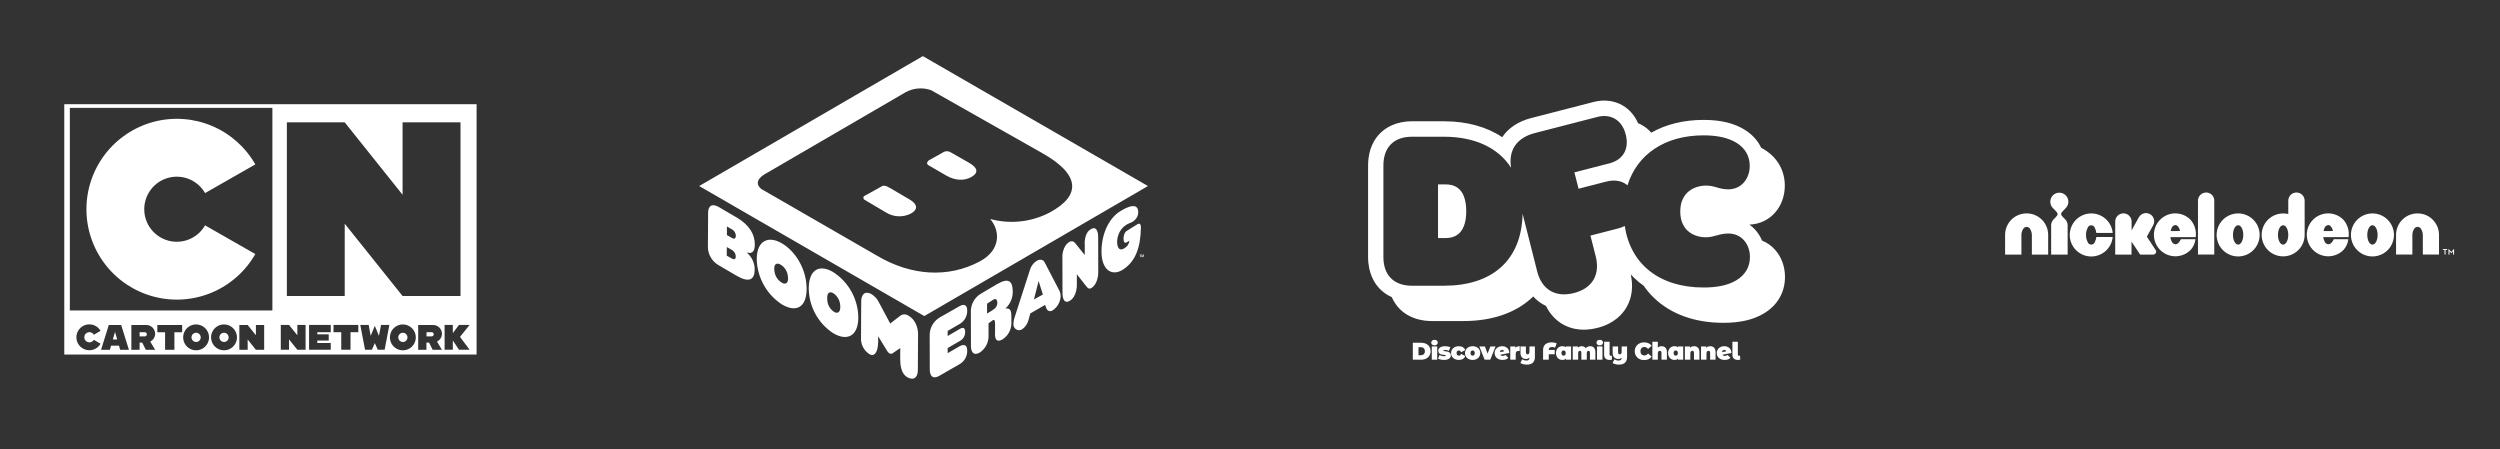 <?xml version="1.0" encoding="UTF-8" standalone="no"?>
<svg
   width="245"
   height="44"
   viewBox="0 0 245 44"
   fill="none"
   version="1.1"
   id="svg32"
   xmlns="http://www.w3.org/2000/svg"
   xmlns:svg="http://www.w3.org/2000/svg">
  <rect x="0" y="0" width="245" height="44" fill="#333333" stroke="none"/>
  <path
     d="M46.706 34.747H6.299V10.214H46.706V34.747ZM39.481 31.794C39.231 31.794 38.984 31.869 38.775 32.008C38.567 32.147 38.405 32.346 38.309 32.577C38.213 32.809 38.188 33.065 38.236 33.31C38.285 33.556 38.406 33.783 38.583 33.96C38.76 34.137 38.988 34.258 39.233 34.307C39.479 34.355 39.734 34.33 39.966 34.234C40.197 34.138 40.396 33.976 40.535 33.768C40.674 33.559 40.749 33.313 40.749 33.062C40.749 32.896 40.717 32.731 40.653 32.577C40.59 32.424 40.495 32.284 40.378 32.166C40.26 32.048 40.12 31.954 39.967 31.891C39.813 31.827 39.648 31.794 39.481 31.794ZM19.218 31.792C18.967 31.792 18.721 31.867 18.513 32.006C18.304 32.145 18.142 32.344 18.046 32.575C17.95 32.807 17.925 33.063 17.974 33.309C18.023 33.554 18.144 33.781 18.321 33.958C18.498 34.135 18.725 34.257 18.971 34.306C19.216 34.354 19.472 34.329 19.703 34.233C19.935 34.137 20.133 33.974 20.272 33.766C20.412 33.557 20.486 33.312 20.486 33.062C20.486 32.895 20.453 32.73 20.39 32.576C20.326 32.423 20.233 32.282 20.115 32.165C19.998 32.048 19.857 31.953 19.703 31.89C19.549 31.826 19.384 31.794 19.218 31.794V31.792ZM21.954 31.792C21.703 31.792 21.457 31.867 21.249 32.006C21.041 32.145 20.877 32.344 20.781 32.575C20.685 32.807 20.661 33.063 20.71 33.309C20.759 33.554 20.88 33.781 21.057 33.958C21.234 34.135 21.46 34.257 21.706 34.306C21.952 34.355 22.208 34.329 22.439 34.233C22.671 34.137 22.869 33.974 23.009 33.766C23.148 33.557 23.223 33.312 23.223 33.062C23.223 32.895 23.189 32.73 23.126 32.576C23.062 32.423 22.968 32.282 22.851 32.165C22.733 32.048 22.592 31.953 22.438 31.89C22.285 31.826 22.119 31.794 21.953 31.794L21.954 31.792ZM9.243 31.884C8.985 31.776 8.698 31.756 8.428 31.828C8.158 31.9 7.919 32.06 7.749 32.281C7.579 32.503 7.485 32.775 7.485 33.055C7.485 33.334 7.579 33.606 7.749 33.827C7.919 34.048 8.158 34.208 8.428 34.28C8.698 34.352 8.985 34.333 9.243 34.226C9.501 34.118 9.716 33.928 9.855 33.685L9.196 33.302C9.152 33.378 9.089 33.441 9.013 33.485C8.937 33.529 8.85 33.553 8.762 33.553C8.674 33.553 8.587 33.529 8.511 33.485C8.435 33.441 8.371 33.378 8.327 33.302C8.283 33.226 8.261 33.139 8.261 33.051C8.261 32.963 8.284 32.876 8.328 32.8C8.372 32.724 8.436 32.661 8.513 32.617C8.589 32.574 8.676 32.55 8.764 32.551C8.852 32.55 8.939 32.574 9.015 32.618C9.09 32.663 9.154 32.728 9.196 32.806L9.855 32.424C9.717 32.182 9.501 31.991 9.243 31.884ZM9.904 34.281H10.77L10.883 33.877H11.662L11.775 34.281H12.634L11.875 31.85H10.663L9.904 34.281ZM12.873 34.281H13.682V33.572H13.937L14.291 34.281H15.205L14.724 33.473C14.866 33.402 14.987 33.293 15.072 33.158C15.157 33.024 15.203 32.868 15.206 32.709V32.707C15.204 32.59 15.18 32.474 15.133 32.367C15.086 32.261 15.017 32.164 14.932 32.084C14.846 32.004 14.745 31.942 14.636 31.901C14.554 31.871 14.467 31.854 14.38 31.85H12.873V34.281ZM15.419 32.559H16.178V34.281H17.091V32.56H17.85V31.849H15.419V32.559ZM23.456 34.281H24.271V33.268L25.079 34.281L25.888 34.28V31.85H25.079V32.855L24.271 31.85H23.456V34.281ZM40.982 34.281H41.79V33.572H42.045L42.4 34.281H43.309L42.827 33.473C42.971 33.402 43.093 33.294 43.179 33.159C43.264 33.025 43.312 32.869 43.315 32.709C43.314 32.592 43.288 32.476 43.241 32.369C43.194 32.262 43.125 32.165 43.04 32.085C42.955 32.005 42.853 31.944 42.744 31.903C42.662 31.873 42.575 31.856 42.487 31.852H40.982V34.281ZM32.684 32.553H33.442V34.275H34.35V32.553H35.115V31.844H32.684V32.553ZM27.517 34.274H28.324V33.262L29.14 34.274H29.948V31.844H29.14V32.857L28.324 31.844H27.517V34.274ZM30.288 34.274H32.414V33.615H31.096V33.374H32.215V32.765H31.096V32.553H32.414V31.843H30.288V34.274ZM35.774 34.274H36.448L36.731 33.623L37.021 34.274H37.695L38.156 31.844H37.341L37.136 32.914L36.731 31.929L36.327 32.914L36.129 31.844H35.307L35.774 34.274ZM43.57 34.274H44.378V33.367L44.98 34.274H46.022L45.08 33.013L46.022 31.843H44.98L44.378 32.645V31.843H43.57V34.274ZM19.13 32.616C19.218 32.599 19.309 32.608 19.392 32.642C19.474 32.676 19.545 32.734 19.595 32.809C19.644 32.883 19.672 32.972 19.672 33.062C19.672 33.121 19.66 33.18 19.638 33.235C19.615 33.291 19.582 33.341 19.54 33.384C19.498 33.426 19.448 33.459 19.392 33.482C19.337 33.505 19.277 33.518 19.218 33.518V33.515C19.128 33.515 19.04 33.488 18.966 33.438C18.892 33.389 18.833 33.317 18.799 33.234C18.765 33.152 18.755 33.06 18.772 32.973C18.79 32.885 18.834 32.804 18.897 32.74C18.961 32.677 19.042 32.634 19.13 32.616ZM21.865 32.616C21.953 32.599 22.044 32.608 22.127 32.642C22.209 32.676 22.281 32.734 22.331 32.809C22.381 32.883 22.407 32.972 22.407 33.062C22.408 33.121 22.396 33.18 22.374 33.235C22.351 33.291 22.317 33.341 22.275 33.384C22.233 33.426 22.183 33.46 22.128 33.482C22.073 33.505 22.013 33.518 21.953 33.518L21.954 33.515C21.865 33.515 21.776 33.488 21.702 33.438C21.628 33.389 21.568 33.317 21.534 33.234C21.5 33.152 21.491 33.06 21.509 32.973C21.526 32.885 21.569 32.804 21.633 32.74C21.696 32.677 21.777 32.634 21.865 32.616ZM39.392 32.618C39.479 32.601 39.572 32.609 39.654 32.644C39.737 32.678 39.808 32.736 39.857 32.81C39.907 32.885 39.934 32.973 39.934 33.062C39.934 33.182 39.885 33.298 39.801 33.383C39.716 33.468 39.601 33.517 39.481 33.518L39.48 33.517C39.391 33.517 39.303 33.49 39.228 33.44C39.154 33.391 39.096 33.319 39.062 33.236C39.027 33.154 39.018 33.062 39.035 32.975C39.053 32.887 39.097 32.806 39.16 32.742C39.223 32.679 39.304 32.636 39.392 32.618ZM11.485 33.268H11.059L11.272 32.523L11.485 33.268ZM14.185 32.558C14.24 32.558 14.293 32.58 14.331 32.618C14.369 32.657 14.391 32.709 14.392 32.764C14.391 32.818 14.369 32.871 14.331 32.909C14.293 32.948 14.24 32.969 14.185 32.969H13.683V32.558H14.185ZM42.302 32.553C42.356 32.553 42.409 32.574 42.447 32.612C42.485 32.651 42.507 32.704 42.507 32.758C42.507 32.812 42.486 32.865 42.447 32.903C42.409 32.942 42.356 32.964 42.302 32.964H41.799V32.553H42.302ZM6.843 30.426H26.694V10.574H6.843V30.426ZM15.056 11.94C16.944 11.439 18.945 11.576 20.747 12.33C22.549 13.084 24.052 14.413 25.021 16.109L20.096 18.923C19.747 18.312 19.206 17.833 18.558 17.561C17.909 17.29 17.188 17.241 16.508 17.421C15.828 17.601 15.227 18.001 14.798 18.559C14.369 19.116 14.136 19.801 14.136 20.504C14.136 21.207 14.369 21.891 14.798 22.448C15.227 23.006 15.828 23.405 16.508 23.586C17.188 23.766 17.909 23.717 18.558 23.445C19.206 23.174 19.747 22.695 20.096 22.084L25.021 24.898C24.052 26.594 22.549 27.923 20.747 28.677C18.945 29.43 16.944 29.568 15.056 29.066C13.168 28.565 11.498 27.454 10.307 25.905C9.116 24.357 8.47 22.457 8.47 20.504C8.47 18.55 9.116 16.651 10.307 15.102C11.498 13.554 13.167 12.442 15.056 11.94ZM28.113 29.009H33.783V21.922L39.453 29.01L45.13 29.009V11.991H39.453V19.085L33.783 11.991H28.113V29.009Z"
     fill="white"
     id="path1"
     clip-path="none" />
  <g
     clip-path="url(#clip0_282_3152)"
     id="g3">
    <path
       d="M84.961 28.69C85.131 28.698 85.296 28.752 85.439 28.844C85.748 29.048 85.995 29.333 86.152 29.668L87.242 31.706L88.241 30.932C88.356 30.852 88.493 30.809 88.633 30.809C88.738 30.809 88.842 30.833 88.936 30.879L89.022 30.932C89.94 31.461 89.96 32.53 89.97 32.652L89.949 36.289C89.949 36.666 89.796 37.113 89.389 37.113C89.219 37.105 89.053 37.053 88.91 36.961C88.289 36.615 88.218 35.727 88.218 35.087L88.228 34.109L87.556 34.567C87.507 34.619 87.442 34.654 87.372 34.665C87.302 34.676 87.23 34.663 87.168 34.629C87.069 34.571 86.988 34.486 86.936 34.384L86.06 32.948V33.519C86.059 33.987 85.927 34.792 85.469 34.792C85.382 34.791 85.298 34.766 85.225 34.721C84.945 34.546 84.717 34.297 84.568 34.003C84.42 33.709 84.354 33.379 84.38 33.05L84.4 29.516C84.4 29.424 84.421 28.69 84.961 28.69ZM94.072 29.985C94.133 29.956 94.786 29.588 94.786 30.443C94.792 30.703 94.729 30.959 94.603 31.186C94.478 31.413 94.295 31.603 94.072 31.736L92.871 32.43V32.929L94.113 32.205C94.327 32.083 94.582 32.073 94.582 32.511C94.591 32.686 94.552 32.86 94.47 33.015C94.387 33.169 94.264 33.297 94.113 33.387L92.871 34.11V34.609L94.072 33.917C94.133 33.888 94.786 33.519 94.786 34.375C94.792 34.634 94.729 34.891 94.603 35.118C94.478 35.345 94.295 35.535 94.072 35.669L92.076 36.819C91.109 37.379 91.119 36.292 91.119 36.239L91.108 32.797C91.116 32.451 91.213 32.111 91.39 31.814C91.566 31.516 91.817 31.268 92.117 31.096L94.072 29.985ZM79.258 28.244C79.268 26.381 80.337 25.871 81.671 26.676L81.942 26.865C82.564 27.326 83.081 27.917 83.454 28.599C83.881 29.377 84.107 30.249 84.114 31.137C84.104 32.95 83.004 33.469 81.641 32.644C80.912 32.163 80.313 31.51 79.897 30.742C79.482 29.975 79.263 29.117 79.258 28.244ZM101.589 25.564C102.037 25.31 102.281 25.545 102.353 25.667L103.8 28.447C103.891 28.624 103.94 28.819 103.942 29.018C103.932 29.298 103.855 29.573 103.717 29.817C103.579 30.062 103.383 30.269 103.147 30.423C103.099 30.457 103.042 30.48 102.983 30.489C102.925 30.498 102.865 30.494 102.808 30.477C102.751 30.459 102.698 30.429 102.654 30.388C102.611 30.347 102.577 30.295 102.557 30.239L102.414 29.883L100.968 30.719L100.784 31.391C100.69 31.737 100.482 32.043 100.193 32.257C100.105 32.32 100 32.355 99.892 32.359C99.783 32.363 99.675 32.336 99.582 32.279C99.489 32.223 99.414 32.141 99.367 32.043C99.32 31.945 99.303 31.834 99.317 31.727C99.321 31.504 99.364 31.284 99.44 31.075L100.927 26.472C101.028 26.098 101.264 25.774 101.589 25.564ZM112.5 18.231L90.581 30.974L68.52 18.231L90.439 5.5L112.5 18.231ZM81.631 28.712C81.194 28.498 81.03 28.825 81.07 29.334C81.073 29.585 81.138 29.831 81.261 30.05C81.384 30.269 81.56 30.453 81.773 30.585L81.849 30.619C82.214 30.75 82.382 30.443 82.344 29.976C82.338 29.723 82.27 29.474 82.145 29.254C82.021 29.034 81.845 28.847 81.631 28.712ZM74.16 25.389C74.171 23.535 75.332 23.066 76.666 23.871C78.031 24.696 79.059 26.468 79.049 28.332C79.039 30.145 78.001 30.655 76.625 29.83C75.884 29.346 75.272 28.688 74.843 27.914C74.413 27.14 74.179 26.273 74.16 25.389ZM106.906 22.458C107.619 22.04 107.619 23.13 107.619 23.171L107.63 26.705C107.63 26.757 107.629 27.836 106.927 28.243C106.784 28.325 106.651 28.294 106.509 28.121L105.531 26.878V27.947C105.531 27.998 105.531 29.078 104.828 29.485C104.127 29.892 104.125 28.818 104.125 28.763L104.115 25.238C104.095 25.198 104.095 24.117 104.798 23.71C104.881 23.652 104.984 23.628 105.084 23.644C105.184 23.659 105.275 23.712 105.338 23.792L106.306 24.994V23.985C106.306 23.945 106.204 22.865 106.906 22.458ZM101.326 29.343L102.202 28.864L101.784 27.54L101.326 29.343ZM76.421 25.89C75.973 25.697 75.82 26.043 75.892 26.552C75.917 26.8 76.002 27.039 76.141 27.247C76.279 27.455 76.467 27.625 76.686 27.744L76.764 27.77C77.135 27.884 77.283 27.568 77.216 27.102C77.198 26.849 77.115 26.605 76.977 26.393C76.838 26.18 76.646 26.007 76.421 25.89ZM69.395 20.807C69.395 20.762 69.397 19.678 70.475 20.308L72.196 21.316C73.469 22.06 73.979 23.007 73.969 23.954C73.969 24.372 73.907 24.942 73.174 24.749C73.425 24.954 73.627 25.213 73.763 25.508C73.899 25.802 73.966 26.125 73.958 26.449C73.948 27.396 73.429 27.753 72.166 27.01L70.444 26.001C70.132 25.827 69.869 25.576 69.682 25.27C69.494 24.965 69.388 24.617 69.375 24.26L69.395 20.807ZM89.985 8.672C89.556 8.705 89.138 8.828 88.759 9.034L74.947 17.07C74.931 17.079 73.681 17.747 74.602 18.517L85.928 25.046C89.258 27.032 92.925 27.276 96.022 25.616C98.058 24.526 98.058 22.663 97.04 21.461C98.984 21.99 101.057 21.767 102.846 20.839C106.084 19.108 105.726 17.04 102.205 15.044L92.191 9.37L91.254 8.841C90.848 8.696 90.415 8.639 89.985 8.672ZM109.741 20.727C110.526 20.228 111.603 19.78 111.543 20.88C111.527 21.113 111.43 21.332 111.269 21.501C111.116 21.673 110.918 21.8 110.698 21.868C110.298 22.022 109.963 22.31 109.751 22.683C109.577 22.998 109.482 23.352 109.476 23.712C109.476 23.936 109.547 24.72 110.168 24.343C110.242 24.301 110.311 24.25 110.372 24.19C110.547 24.037 110.657 23.822 110.678 23.59L110.413 23.753C110.107 23.947 110.107 23.416 110.107 23.395C110.118 22.815 110.393 22.632 110.413 22.632L111.492 21.96C111.513 21.95 111.819 21.756 111.809 22.326C111.768 24.271 111.279 25.677 109.965 26.472C108.977 27.062 107.948 26.482 107.948 24.669C107.948 22.835 108.723 21.369 109.741 20.727ZM71.218 25.053L71.728 25.338L71.822 25.383C72.026 25.454 72.105 25.317 72.105 25.156C72.107 25.026 72.075 24.898 72.013 24.783C71.95 24.669 71.859 24.572 71.748 24.504L71.228 24.209L71.218 25.053ZM71.237 23.036L71.757 23.332C71.989 23.474 72.113 23.341 72.113 23.099C72.109 22.971 72.072 22.847 72.006 22.738C71.94 22.63 71.847 22.54 71.736 22.477L71.237 22.192V23.036Z"
       fill="white"
       id="path2"
       clip-path="none" />
    <path
       d="M94.961 15.95L93.302 15.003C93.278 14.991 93.254 14.977 93.231 14.962C93.131 14.889 93.014 14.842 92.891 14.826C92.769 14.81 92.644 14.825 92.528 14.87L92.396 14.942L92.376 14.962L91 15.726V15.736C91 15.736 90.674 15.991 91 16.205H91.011L92.732 17.203C93.576 17.692 94.463 17.753 95.197 17.346C95.93 16.918 95.818 16.439 94.964 15.95M89.135 19.546L87.19 18.405C87.143 18.391 87.099 18.37 87.058 18.343C86.978 18.286 86.887 18.244 86.791 18.221C86.695 18.199 86.595 18.195 86.498 18.211L84.664 19.23C84.64 19.258 84.623 19.291 84.615 19.327C84.606 19.363 84.607 19.401 84.616 19.437C84.625 19.472 84.642 19.506 84.666 19.533C84.691 19.561 84.721 19.583 84.756 19.596L86.822 20.819C87.182 21.044 87.594 21.173 88.018 21.195C88.442 21.216 88.865 21.129 89.246 20.941C89.979 20.544 89.949 20.024 89.134 19.546M98.534 30.23C99.125 30.169 99.115 30.576 99.115 31.277V31.685C99.113 32.001 99.032 32.31 98.879 32.586C98.726 32.862 98.506 33.095 98.239 33.264C97.373 33.763 97.516 32.591 97.516 32.54V31.776C97.516 31.34 97.414 31.308 97.312 31.369L96.876 31.685V32.999C96.869 33.307 96.787 33.608 96.638 33.878C96.489 34.148 96.277 34.377 96.02 34.547C95.185 35.026 95.154 34.048 95.154 33.997L95.144 30.473C95.151 30.127 95.246 29.79 95.421 29.492C95.596 29.194 95.844 28.946 96.142 28.772L97.731 27.835C98.913 27.152 99.238 27.621 99.249 28.558C99.256 28.871 99.196 29.182 99.073 29.47C98.95 29.758 98.767 30.017 98.536 30.228M97.405 30.299C97.51 30.231 97.596 30.137 97.654 30.027C97.713 29.916 97.743 29.793 97.741 29.668C97.741 29.485 97.639 29.199 97.385 29.342L96.733 29.759V30.727L97.201 30.442M111.736 24.973H111.675V24.942H111.848V24.973H111.787V25.197H111.736V24.973ZM111.868 24.942H111.929L111.98 25.136L112.031 24.942H112.092V25.197H112.051V24.983L112.001 25.197H111.96L111.909 24.983V25.197H111.868V24.942Z"
       fill="white"
       id="path3"
       clip-path="none" />
  </g>
  <path
     d="M170.316 35.274C170.393 35.274 170.464 35.264 170.544 35.24L170.523 34.844C170.502 34.856 170.462 34.868 170.427 34.868C170.353 34.868 170.309 34.825 170.309 34.742V33.489H169.777V34.77C169.777 35.102 169.984 35.273 170.316 35.273V35.274Z"
     fill="white"
     id="path4"
     clip-path="none" />
  <path
     d="M169.037 34.877C168.921 34.877 168.841 34.844 168.799 34.763L169.68 34.593C169.68 34.161 169.355 33.928 168.981 33.928C168.556 33.928 168.241 34.206 168.241 34.6C168.241 34.994 168.547 35.274 169.021 35.274C169.275 35.274 169.457 35.203 169.584 35.065L169.306 34.783C169.221 34.847 169.155 34.878 169.037 34.878L169.037 34.877ZM168.983 34.294C169.079 34.294 169.148 34.348 169.176 34.429L168.764 34.51C168.78 34.363 168.862 34.294 168.983 34.294Z"
     fill="white"
     id="path5"
     clip-path="none" />
  <path
     d="M167.598 33.928C167.447 33.928 167.31 33.978 167.209 34.08V33.952H166.702V35.25H167.235V34.64C167.235 34.448 167.327 34.379 167.435 34.379C167.531 34.379 167.593 34.441 167.593 34.602V35.25H168.125V34.51C168.125 34.102 167.894 33.928 167.597 33.928H167.598Z"
     fill="white"
     id="path6"
     clip-path="none" />
  <path
     d="M166.015 33.928C165.864 33.928 165.728 33.978 165.627 34.08V33.952H165.12V35.25H165.652V34.64C165.652 34.448 165.744 34.379 165.853 34.379C165.949 34.379 166.01 34.441 166.01 34.602V35.25H166.543V34.51C166.543 34.102 166.312 33.928 166.015 33.928H166.015Z"
     fill="white"
     id="path7"
     clip-path="none" />
  <path
     d="M164.422 34.04C164.344 33.964 164.236 33.928 164.094 33.928C163.758 33.928 163.473 34.182 163.473 34.6C163.473 35.018 163.758 35.274 164.094 35.274C164.255 35.274 164.37 35.231 164.448 35.143V35.25H164.954V33.952H164.422V34.039L164.422 34.04ZM164.221 34.856C164.104 34.856 164.012 34.768 164.012 34.599C164.012 34.431 164.104 34.346 164.221 34.346C164.339 34.346 164.431 34.431 164.431 34.599C164.431 34.768 164.339 34.856 164.221 34.856Z"
     fill="white"
     id="path8"
     clip-path="none" />
  <path
     d="M162.83 33.928C162.691 33.928 162.566 33.971 162.467 34.056V33.489H161.934V35.25H162.467V34.64C162.467 34.448 162.559 34.379 162.667 34.379C162.763 34.379 162.825 34.441 162.825 34.602V35.25H163.357V34.509C163.357 34.101 163.126 33.928 162.829 33.928L162.83 33.928Z"
     fill="white"
     id="path9"
     clip-path="none" />
  <path
     d="M161.123 35.288C161.446 35.288 161.7 35.169 161.862 34.956L161.511 34.64C161.415 34.763 161.299 34.834 161.151 34.834C160.92 34.834 160.765 34.673 160.765 34.419C160.765 34.165 160.92 34.004 161.151 34.004C161.299 34.004 161.415 34.075 161.511 34.199L161.862 33.883C161.7 33.669 161.445 33.551 161.123 33.551C160.593 33.551 160.204 33.909 160.204 34.419C160.204 34.929 160.593 35.288 161.123 35.288Z"
     fill="white"
     id="path10"
     clip-path="none" />
  <path
     d="M158.921 34.467C158.921 34.659 158.832 34.727 158.74 34.727C158.636 34.727 158.573 34.666 158.573 34.48V33.951H158.04V34.573C158.04 34.995 158.273 35.178 158.582 35.178C158.709 35.178 158.827 35.138 158.921 35.055V35.064C158.921 35.237 158.834 35.335 158.62 35.335C158.483 35.335 158.313 35.285 158.212 35.207L158.033 35.572C158.193 35.679 158.422 35.733 158.674 35.733C159.161 35.733 159.453 35.494 159.453 34.99V33.951H158.921V34.466V34.467Z"
     fill="white"
     id="path11"
     clip-path="none" />
  <path
     d="M157.746 35.274C157.823 35.274 157.894 35.264 157.974 35.24L157.953 34.844C157.931 34.856 157.891 34.868 157.856 34.868C157.783 34.868 157.739 34.825 157.739 34.742V33.489H157.206V34.77C157.206 35.102 157.413 35.273 157.746 35.273V35.274Z"
     fill="white"
     id="path12"
     clip-path="none" />
  <path
     d="M157.041 35.25V33.952H156.508V35.25H157.041Z"
     fill="white"
     id="path13"
     clip-path="none" />
  <path
     d="M156.775 33.847C156.971 33.847 157.095 33.729 157.095 33.565C157.095 33.411 156.97 33.302 156.775 33.302C156.58 33.302 156.455 33.42 156.455 33.575C156.455 33.729 156.58 33.847 156.775 33.847Z"
     fill="white"
     id="path14"
     clip-path="none" />
  <path
     d="M155.835 33.928C155.658 33.928 155.507 33.999 155.404 34.125C155.314 33.99 155.168 33.928 155.001 33.928C154.859 33.928 154.732 33.975 154.635 34.073V33.952H154.129V35.25H154.661V34.617C154.661 34.444 154.734 34.379 154.828 34.379C154.922 34.379 154.972 34.441 154.972 34.602V35.25H155.504V34.617C155.504 34.444 155.578 34.379 155.672 34.379C155.757 34.379 155.815 34.441 155.815 34.602V35.25H156.348V34.51C156.348 34.102 156.126 33.928 155.834 33.928H155.835Z"
     fill="white"
     id="path15"
     clip-path="none" />
  <path
     d="M153.433 34.04C153.355 33.964 153.247 33.928 153.105 33.928C152.769 33.928 152.484 34.182 152.484 34.6C152.484 35.018 152.769 35.274 153.105 35.274C153.266 35.274 153.381 35.231 153.459 35.143V35.25H153.965V33.952H153.433V34.039L153.433 34.04ZM153.232 34.856C153.115 34.856 153.023 34.768 153.023 34.599C153.023 34.431 153.115 34.346 153.232 34.346C153.35 34.346 153.442 34.431 153.442 34.599C153.442 34.768 153.35 34.856 153.232 34.856Z"
     fill="white"
     id="path16"
     clip-path="none" />
  <path
     d="M152.11 34.004C152.195 34.004 152.301 34.025 152.393 34.075L152.553 33.653C152.433 33.589 152.256 33.551 152.063 33.551C151.528 33.551 151.222 33.819 151.222 34.301V35.25H151.778V34.718H152.363V34.296H151.778V34.289C151.778 34.092 151.901 34.004 152.111 34.004H152.11Z"
     fill="white"
     id="path17"
     clip-path="none" />
  <path
     d="M149.887 34.467C149.887 34.659 149.798 34.727 149.706 34.727C149.602 34.727 149.538 34.666 149.538 34.48V33.951H149.006V34.573C149.006 34.995 149.239 35.178 149.548 35.178C149.675 35.178 149.793 35.138 149.887 35.055V35.064C149.887 35.237 149.8 35.335 149.585 35.335C149.449 35.335 149.279 35.285 149.178 35.207L148.999 35.572C149.159 35.679 149.388 35.733 149.64 35.733C150.127 35.733 150.419 35.494 150.419 34.99V33.951H149.887V34.466V34.467Z"
     fill="white"
     id="path18"
     clip-path="none" />
  <path
     d="M148.514 33.952H148.007V35.25H148.54V34.673C148.54 34.467 148.653 34.393 148.813 34.393C148.851 34.393 148.884 34.396 148.931 34.403V33.928C148.752 33.928 148.608 33.983 148.513 34.092V33.952L148.514 33.952Z"
     fill="white"
     id="path19"
     clip-path="none" />
  <path
     d="M147.268 34.877C147.152 34.877 147.072 34.844 147.03 34.763L147.911 34.593C147.911 34.161 147.586 33.928 147.212 33.928C146.788 33.928 146.472 34.206 146.472 34.6C146.472 34.994 146.779 35.274 147.252 35.274C147.506 35.274 147.688 35.203 147.815 35.065L147.537 34.783C147.452 34.847 147.386 34.878 147.268 34.878L147.268 34.877ZM147.214 34.294C147.31 34.294 147.379 34.348 147.407 34.429L146.995 34.51C147.011 34.363 147.094 34.294 147.214 34.294Z"
     fill="white"
     id="path20"
     clip-path="none" />
  <path
     d="M145.781 34.647L145.522 33.952H144.975L145.494 35.25H146.045L146.563 33.952H146.059L145.781 34.647H145.781Z"
     fill="white"
     id="path21"
     clip-path="none" />
  <path
     d="M144.319 35.274C144.757 35.274 145.067 34.994 145.067 34.6C145.067 34.206 144.757 33.928 144.319 33.928C143.881 33.928 143.57 34.206 143.57 34.6C143.57 34.994 143.883 35.274 144.319 35.274ZM144.319 34.856C144.201 34.856 144.109 34.768 144.109 34.599C144.109 34.431 144.201 34.346 144.319 34.346C144.436 34.346 144.528 34.431 144.528 34.599C144.528 34.768 144.436 34.856 144.319 34.856Z"
     fill="white"
     id="path22"
     clip-path="none" />
  <path
     d="M142.964 35.274C143.278 35.274 143.513 35.129 143.598 34.889L143.186 34.685C143.132 34.806 143.054 34.856 142.962 34.856C142.842 34.856 142.743 34.77 142.743 34.599C142.743 34.429 142.842 34.346 142.962 34.346C143.054 34.346 143.132 34.395 143.186 34.516L143.598 34.312C143.513 34.073 143.278 33.928 142.964 33.928C142.519 33.928 142.204 34.206 142.204 34.599C142.204 34.993 142.52 35.273 142.964 35.273V35.274Z"
     fill="white"
     id="path23"
     clip-path="none" />
  <path
     d="M141.516 35.274C141.963 35.274 142.182 35.07 142.182 34.835C142.182 34.315 141.443 34.49 141.443 34.355C141.443 34.324 141.48 34.293 141.617 34.293C141.726 34.293 141.858 34.315 141.99 34.388L142.135 34.035C141.999 33.964 141.799 33.928 141.61 33.928C141.177 33.928 140.951 34.127 140.951 34.372C140.951 34.892 141.693 34.714 141.693 34.846C141.693 34.884 141.657 34.908 141.527 34.908C141.374 34.908 141.2 34.865 141.078 34.792L140.932 35.145C141.064 35.221 141.295 35.273 141.516 35.273L141.516 35.274Z"
     fill="white"
     id="path24"
     clip-path="none" />
  <path
     d="M140.847 35.25V33.952H140.315V35.25H140.847Z"
     fill="white"
     id="path25"
     clip-path="none" />
  <path
     d="M140.581 33.847C140.777 33.847 140.901 33.729 140.901 33.565C140.901 33.411 140.776 33.302 140.581 33.302C140.386 33.302 140.261 33.42 140.261 33.575C140.261 33.729 140.386 33.847 140.581 33.847Z"
     fill="white"
     id="path26"
     clip-path="none" />
  <path
     d="M139.269 35.25C139.82 35.25 140.199 34.934 140.199 34.419C140.199 33.904 139.82 33.589 139.269 33.589H138.456V35.25H139.269ZM139.012 34.025H139.245C139.478 34.025 139.639 34.165 139.639 34.419C139.639 34.673 139.478 34.813 139.245 34.813H139.012V34.025Z"
     fill="white"
     id="path27"
     clip-path="none" />
  <path
     d="M141.693 18.072H140.926V23.328H141.693C142.298 23.328 143.691 23.152 143.691 20.71C143.691 18.268 142.342 18.072 141.693 18.072Z"
     fill="white"
     id="path28"
     clip-path="none" />
  <path
     d="M173.984 24.509C173.62 24.093 173.177 23.779 172.681 23.578C172.525 23.205 172.314 22.862 172.052 22.562C171.868 22.352 171.664 22.168 171.443 22.011C172.432 21.977 173.324 21.558 173.966 20.823C174.576 20.126 174.911 19.195 174.911 18.203C174.911 16.724 174.206 15.47 172.926 14.67L172.918 14.665C172.918 14.665 172.915 14.663 172.913 14.663L172.867 14.634L172.864 14.632C172.775 14.578 172.684 14.527 172.592 14.478C172.259 13.775 171.72 13.177 170.997 12.726C169.953 12.069 168.63 11.75 166.954 11.75C165.01 11.75 163.271 12.179 161.825 13.002C161.574 12.715 161.282 12.472 160.951 12.279C160.815 12.2 160.674 12.132 160.529 12.072C160.2 11.317 159.687 10.723 159.019 10.333C158.197 9.853 157.19 9.731 156.185 9.99L150.046 11.572C148.793 11.895 147.819 12.541 147.216 13.445C145.692 12.421 143.742 11.885 141.502 11.885H138.385C136.767 11.885 135.788 12.526 135.252 13.063C134.276 14.041 134.072 15.318 134.072 16.218V25.183C134.072 26.813 134.713 27.798 135.25 28.337C135.603 28.69 135.995 28.942 136.393 29.12C136.62 29.635 136.914 30.015 137.182 30.284C138.154 31.258 139.423 31.462 140.316 31.462H143.433C146.181 31.462 148.48 30.686 150.082 29.217C150.141 29.162 150.199 29.107 150.256 29.051C150.521 29.346 150.824 29.597 151.163 29.8C151.274 29.866 151.389 29.927 151.506 29.982C151.879 30.741 152.416 31.342 153.095 31.747C153.721 32.12 154.438 32.308 155.211 32.308C155.646 32.308 156.098 32.248 156.563 32.129C158.206 31.704 159.023 30.78 159.419 30.08C159.937 29.164 160.071 28.065 159.813 26.888C159.929 27.015 160.049 27.139 160.174 27.259C160.458 27.531 160.763 27.781 161.086 28.009C161.384 28.44 161.725 28.84 162.106 29.206C163.766 30.796 166.11 31.636 168.884 31.636C170.534 31.636 171.834 31.335 172.859 30.718C174.194 29.922 174.929 28.648 174.929 27.131C174.929 26.138 174.593 25.207 173.984 24.51L173.984 24.509ZM170.159 27.47C169.367 27.949 168.297 28.175 166.953 28.175C162.606 28.175 159.783 25.876 159.224 22.145C159.034 22.244 158.819 22.326 158.579 22.387L155.864 23.088L156.382 25.127C156.817 26.841 156.123 28.234 154.259 28.715C152.416 29.191 151.091 28.362 150.645 26.601L149.214 20.95C149.116 25.58 146.168 28.002 141.501 28.002H138.385C137.513 28.002 136.806 27.761 136.31 27.264C135.815 26.767 135.574 26.058 135.574 25.183V16.218C135.574 15.343 135.815 14.634 136.31 14.136C136.806 13.639 137.513 13.399 138.385 13.399H141.501C144.505 13.399 146.81 14.46 148.089 16.441C147.802 14.719 148.636 13.498 150.417 13.039L156.556 11.456C157.8 11.136 158.948 11.701 159.321 13.175C159.676 14.573 159.101 15.654 157.709 16.012L154.292 16.891L154.698 18.494L157.414 17.795C158.285 17.572 158.989 17.737 159.494 18.16C160.442 15.134 163.138 13.264 166.952 13.264C168.311 13.264 169.396 13.505 170.201 14.01C171.032 14.53 171.474 15.306 171.474 16.256C171.474 17.513 170.655 18.554 169.375 18.554C168.431 18.554 168.079 18.188 167.202 18.188C166.052 18.188 164.665 18.831 164.665 20.73C164.665 22.628 166.047 23.252 167.163 23.252C168.042 23.252 168.422 22.885 169.394 22.885C170.672 22.885 171.494 23.927 171.494 25.183C171.494 26.161 171.029 26.952 170.158 27.47H170.159Z"
     fill="white"
     id="path29"
     clip-path="none" />
  <g
     clip-path="url(#clip1_282_3152)"
     id="g31">
    <path
       d="M239.565 24.49H239.402V24.405H239.824V24.49H239.662V24.942H239.565V24.49ZM239.945 24.399H239.963L240.223 24.689L240.482 24.399H240.5V24.948H240.404V24.611L240.235 24.81H240.217L240.048 24.611V24.948H239.951V24.399H239.945ZM198.604 20.914C198.327 20.913 198.053 20.967 197.798 21.073C197.542 21.179 197.31 21.334 197.114 21.529C196.919 21.725 196.764 21.957 196.658 22.213C196.553 22.469 196.499 22.743 196.5 23.02V24.949H198.098V23.056C198.092 22.852 198.144 22.652 198.248 22.477C198.278 22.406 198.328 22.345 198.393 22.302C198.457 22.259 198.533 22.236 198.61 22.236C198.687 22.236 198.763 22.259 198.827 22.302C198.892 22.345 198.942 22.406 198.972 22.477C199.073 22.653 199.125 22.853 199.123 23.056V24.949H200.72V23.02C200.721 22.742 200.667 22.467 200.56 22.21C200.454 21.954 200.298 21.721 200.102 21.525C199.905 21.329 199.671 21.174 199.414 21.07C199.157 20.965 198.882 20.912 198.604 20.914ZM236.918 20.914C236.642 20.913 236.368 20.967 236.113 21.073C235.857 21.178 235.625 21.333 235.429 21.529C235.234 21.724 235.079 21.956 234.973 22.212C234.868 22.468 234.814 22.741 234.814 23.018V24.947H236.412V23.054C236.406 22.851 236.459 22.65 236.563 22.475C236.592 22.404 236.643 22.343 236.707 22.3C236.771 22.257 236.847 22.234 236.924 22.234C237.002 22.234 237.077 22.257 237.142 22.3C237.206 22.343 237.256 22.404 237.286 22.475C237.388 22.651 237.44 22.851 237.437 23.054V24.947H239.023V23.02C239.023 22.461 238.802 21.926 238.408 21.53C238.213 21.333 237.982 21.177 237.726 21.071C237.47 20.966 237.195 20.913 236.918 20.916M202.439 20.396C202.563 20.272 202.647 20.114 202.682 19.943C202.716 19.771 202.698 19.592 202.631 19.43C202.564 19.268 202.451 19.13 202.305 19.032C202.159 18.935 201.988 18.883 201.813 18.883C201.696 18.882 201.581 18.904 201.473 18.949C201.365 18.993 201.268 19.059 201.187 19.142C201.021 19.309 200.929 19.534 200.929 19.769C200.929 20.004 201.021 20.229 201.187 20.396L201.386 20.596C201.711 20.921 201.735 21.012 201.428 21.325L201.247 21.506C201.096 21.658 201.011 21.864 201.012 22.079V24.949H202.628V22.072C202.628 21.858 202.544 21.652 202.393 21.5L202.212 21.319C201.899 21.006 201.922 20.92 202.254 20.589L202.441 20.396L202.439 20.396ZM205.303 23.694C205.281 23.774 205.234 23.844 205.169 23.894C205.103 23.944 205.023 23.971 204.941 23.971C204.858 23.971 204.778 23.944 204.713 23.894C204.648 23.844 204.601 23.774 204.579 23.694C204.477 23.486 204.425 23.257 204.428 23.025C204.422 22.793 204.474 22.562 204.579 22.355C204.601 22.276 204.648 22.206 204.713 22.155C204.778 22.105 204.858 22.078 204.941 22.078C205.023 22.078 205.103 22.105 205.169 22.155C205.234 22.206 205.281 22.276 205.303 22.355C205.374 22.503 205.421 22.663 205.441 22.826H207.045C206.994 22.286 206.737 21.787 206.327 21.431C205.917 21.076 205.387 20.892 204.845 20.918C204.303 20.943 203.792 21.177 203.418 21.569C203.044 21.961 202.835 22.483 202.835 23.025C202.835 23.567 203.044 24.089 203.418 24.481C203.792 24.874 204.303 25.107 204.845 25.133C205.387 25.158 205.917 24.974 206.327 24.619C206.737 24.264 206.994 23.764 207.045 23.224H205.441C205.427 23.389 205.38 23.549 205.303 23.695V23.694ZM213.182 20.909C212.836 20.909 212.494 20.996 212.189 21.16C211.884 21.325 211.624 21.562 211.432 21.851C211.241 22.14 211.124 22.472 211.091 22.818C211.059 23.163 211.113 23.511 211.248 23.831C211.383 24.15 211.594 24.431 211.864 24.649C212.134 24.867 212.453 25.015 212.794 25.08C213.135 25.145 213.486 25.124 213.817 25.02C214.148 24.916 214.448 24.732 214.691 24.484C214.95 24.193 215.112 23.829 215.155 23.441H213.725C213.725 23.441 213.526 23.941 213.188 23.941C213.108 23.933 213.032 23.902 212.968 23.853C212.905 23.804 212.856 23.739 212.826 23.664C212.757 23.531 212.713 23.386 212.694 23.237H215.178C215.22 22.934 215.197 22.625 215.11 22.332C215.022 22.038 214.873 21.767 214.671 21.537C214.477 21.339 214.245 21.181 213.99 21.074C213.734 20.966 213.46 20.911 213.182 20.911L213.182 20.909ZM212.718 22.645C212.744 22.538 212.779 22.433 212.821 22.332C212.851 22.258 212.901 22.193 212.964 22.144C213.028 22.095 213.103 22.064 213.182 22.054C213.327 22.054 213.442 22.157 213.544 22.339C213.591 22.434 213.625 22.536 213.647 22.64L212.718 22.645ZM228.165 20.909C227.818 20.909 227.476 20.996 227.171 21.16C226.866 21.325 226.606 21.562 226.414 21.851C226.223 22.14 226.106 22.472 226.074 22.818C226.041 23.163 226.095 23.511 226.23 23.831C226.365 24.15 226.576 24.431 226.846 24.649C227.116 24.867 227.435 25.015 227.776 25.08C228.117 25.145 228.468 25.124 228.799 25.02C229.13 24.916 229.43 24.732 229.673 24.484C229.932 24.193 230.094 23.829 230.137 23.441H228.708C228.708 23.441 228.509 23.941 228.171 23.941C228.092 23.933 228.016 23.902 227.952 23.853C227.888 23.804 227.839 23.739 227.81 23.664C227.741 23.531 227.696 23.386 227.677 23.237H230.161C230.204 22.934 230.18 22.625 230.093 22.332C230.006 22.038 229.856 21.767 229.655 21.537C229.46 21.339 229.229 21.181 228.973 21.074C228.717 20.966 228.443 20.911 228.165 20.911L228.165 20.909ZM227.7 22.645C227.726 22.538 227.761 22.433 227.803 22.332C227.833 22.258 227.883 22.193 227.946 22.144C228.01 22.095 228.085 22.064 228.165 22.054C228.309 22.054 228.424 22.157 228.526 22.339C228.573 22.434 228.607 22.536 228.629 22.64L227.7 22.645ZM216.203 18.865C216.098 18.865 215.993 18.886 215.896 18.926C215.799 18.966 215.71 19.025 215.636 19.1C215.561 19.174 215.502 19.263 215.462 19.36C215.422 19.457 215.401 19.562 215.401 19.667V24.942H216.998V19.667C217 19.562 216.98 19.457 216.94 19.36C216.901 19.262 216.842 19.174 216.768 19.099C216.694 19.024 216.606 18.965 216.508 18.925C216.411 18.885 216.307 18.864 216.202 18.865M219.337 20.914C218.919 20.914 218.511 21.038 218.164 21.27C217.817 21.501 217.547 21.831 217.387 22.216C217.228 22.602 217.186 23.026 217.267 23.436C217.349 23.845 217.55 24.221 217.845 24.516C218.14 24.811 218.516 25.012 218.925 25.093C219.334 25.175 219.759 25.133 220.144 24.973C220.53 24.814 220.859 24.543 221.091 24.196C221.323 23.849 221.447 23.441 221.447 23.024C221.446 22.465 221.224 21.928 220.829 21.533C220.433 21.137 219.897 20.915 219.338 20.914H219.337ZM219.337 23.971C219.052 23.971 218.83 23.544 218.83 23.018C218.83 22.493 219.059 22.072 219.337 22.072C219.621 22.072 219.843 22.499 219.843 23.018C219.844 23.544 219.615 23.972 219.338 23.972L219.337 23.971ZM232.499 20.914C232.082 20.914 231.674 21.038 231.327 21.27C230.98 21.501 230.709 21.831 230.55 22.216C230.39 22.602 230.348 23.026 230.43 23.436C230.511 23.845 230.712 24.221 231.007 24.516C231.302 24.811 231.678 25.012 232.087 25.093C232.497 25.175 232.921 25.133 233.307 24.973C233.692 24.814 234.022 24.543 234.254 24.196C234.485 23.849 234.609 23.441 234.609 23.024C234.609 22.465 234.386 21.928 233.99 21.533C233.595 21.137 233.059 20.915 232.499 20.914ZM232.499 23.971C232.215 23.971 231.993 23.544 231.993 23.018C231.993 22.493 232.222 22.072 232.499 22.072C232.777 22.072 233.006 22.499 233.006 23.018C233.012 23.544 232.782 23.972 232.499 23.972V23.971ZM225.855 23.02V19.667C225.855 19.454 225.771 19.25 225.62 19.1C225.47 18.95 225.266 18.865 225.053 18.865C224.841 18.865 224.637 18.95 224.486 19.1C224.336 19.25 224.252 19.454 224.252 19.667V20.976C224.086 20.934 223.916 20.914 223.745 20.916C223.329 20.916 222.922 21.04 222.576 21.271C222.23 21.502 221.96 21.831 221.801 22.215C221.642 22.6 221.6 23.023 221.681 23.431C221.762 23.839 221.962 24.214 222.256 24.509C222.651 24.903 223.187 25.124 223.745 25.124C224.303 25.124 224.839 24.903 225.234 24.509C225.431 24.314 225.588 24.082 225.694 23.827C225.801 23.571 225.856 23.297 225.855 23.02ZM223.745 23.972C223.461 23.972 223.239 23.545 223.239 23.02C223.239 22.494 223.468 22.073 223.745 22.073C224.03 22.073 224.252 22.5 224.252 23.02C224.252 23.544 224.022 23.972 223.745 23.972L223.745 23.972Z"
       fill="white"
       id="path30"
       clip-path="none" />
    <path
       d="M211.307 24.665C211.306 24.614 211.292 24.564 211.265 24.521L210.391 23.194L211 22.091C211.108 21.908 211.139 21.689 211.085 21.484C211.032 21.278 210.9 21.102 210.717 20.994C210.533 20.886 210.315 20.855 210.109 20.908C209.903 20.961 209.727 21.094 209.619 21.277L208.896 22.573V21.711C208.896 21.498 208.811 21.294 208.661 21.144C208.511 20.994 208.307 20.909 208.094 20.909C207.881 20.909 207.677 20.994 207.527 21.144C207.377 21.294 207.292 21.498 207.292 21.711V24.948H208.89V23.682L209.734 24.948H211.024C211.099 24.947 211.17 24.917 211.223 24.864C211.276 24.811 211.306 24.74 211.307 24.665Z"
       fill="white"
       id="path31"
       clip-path="none" />
  </g>
  <defs
     id="defs32">
    <clipPath
       id="clip0_282_3152">
      <rect
         width="44"
         height="44"
         fill="white"
         transform="translate(68.5)"
         id="rect31" />
    </clipPath>
    <clipPath
       id="clip1_282_3152">
      <rect
         width="44"
         height="44"
         fill="white"
         transform="translate(196.5)"
         id="rect32" />
    </clipPath>
  </defs>
</svg>
